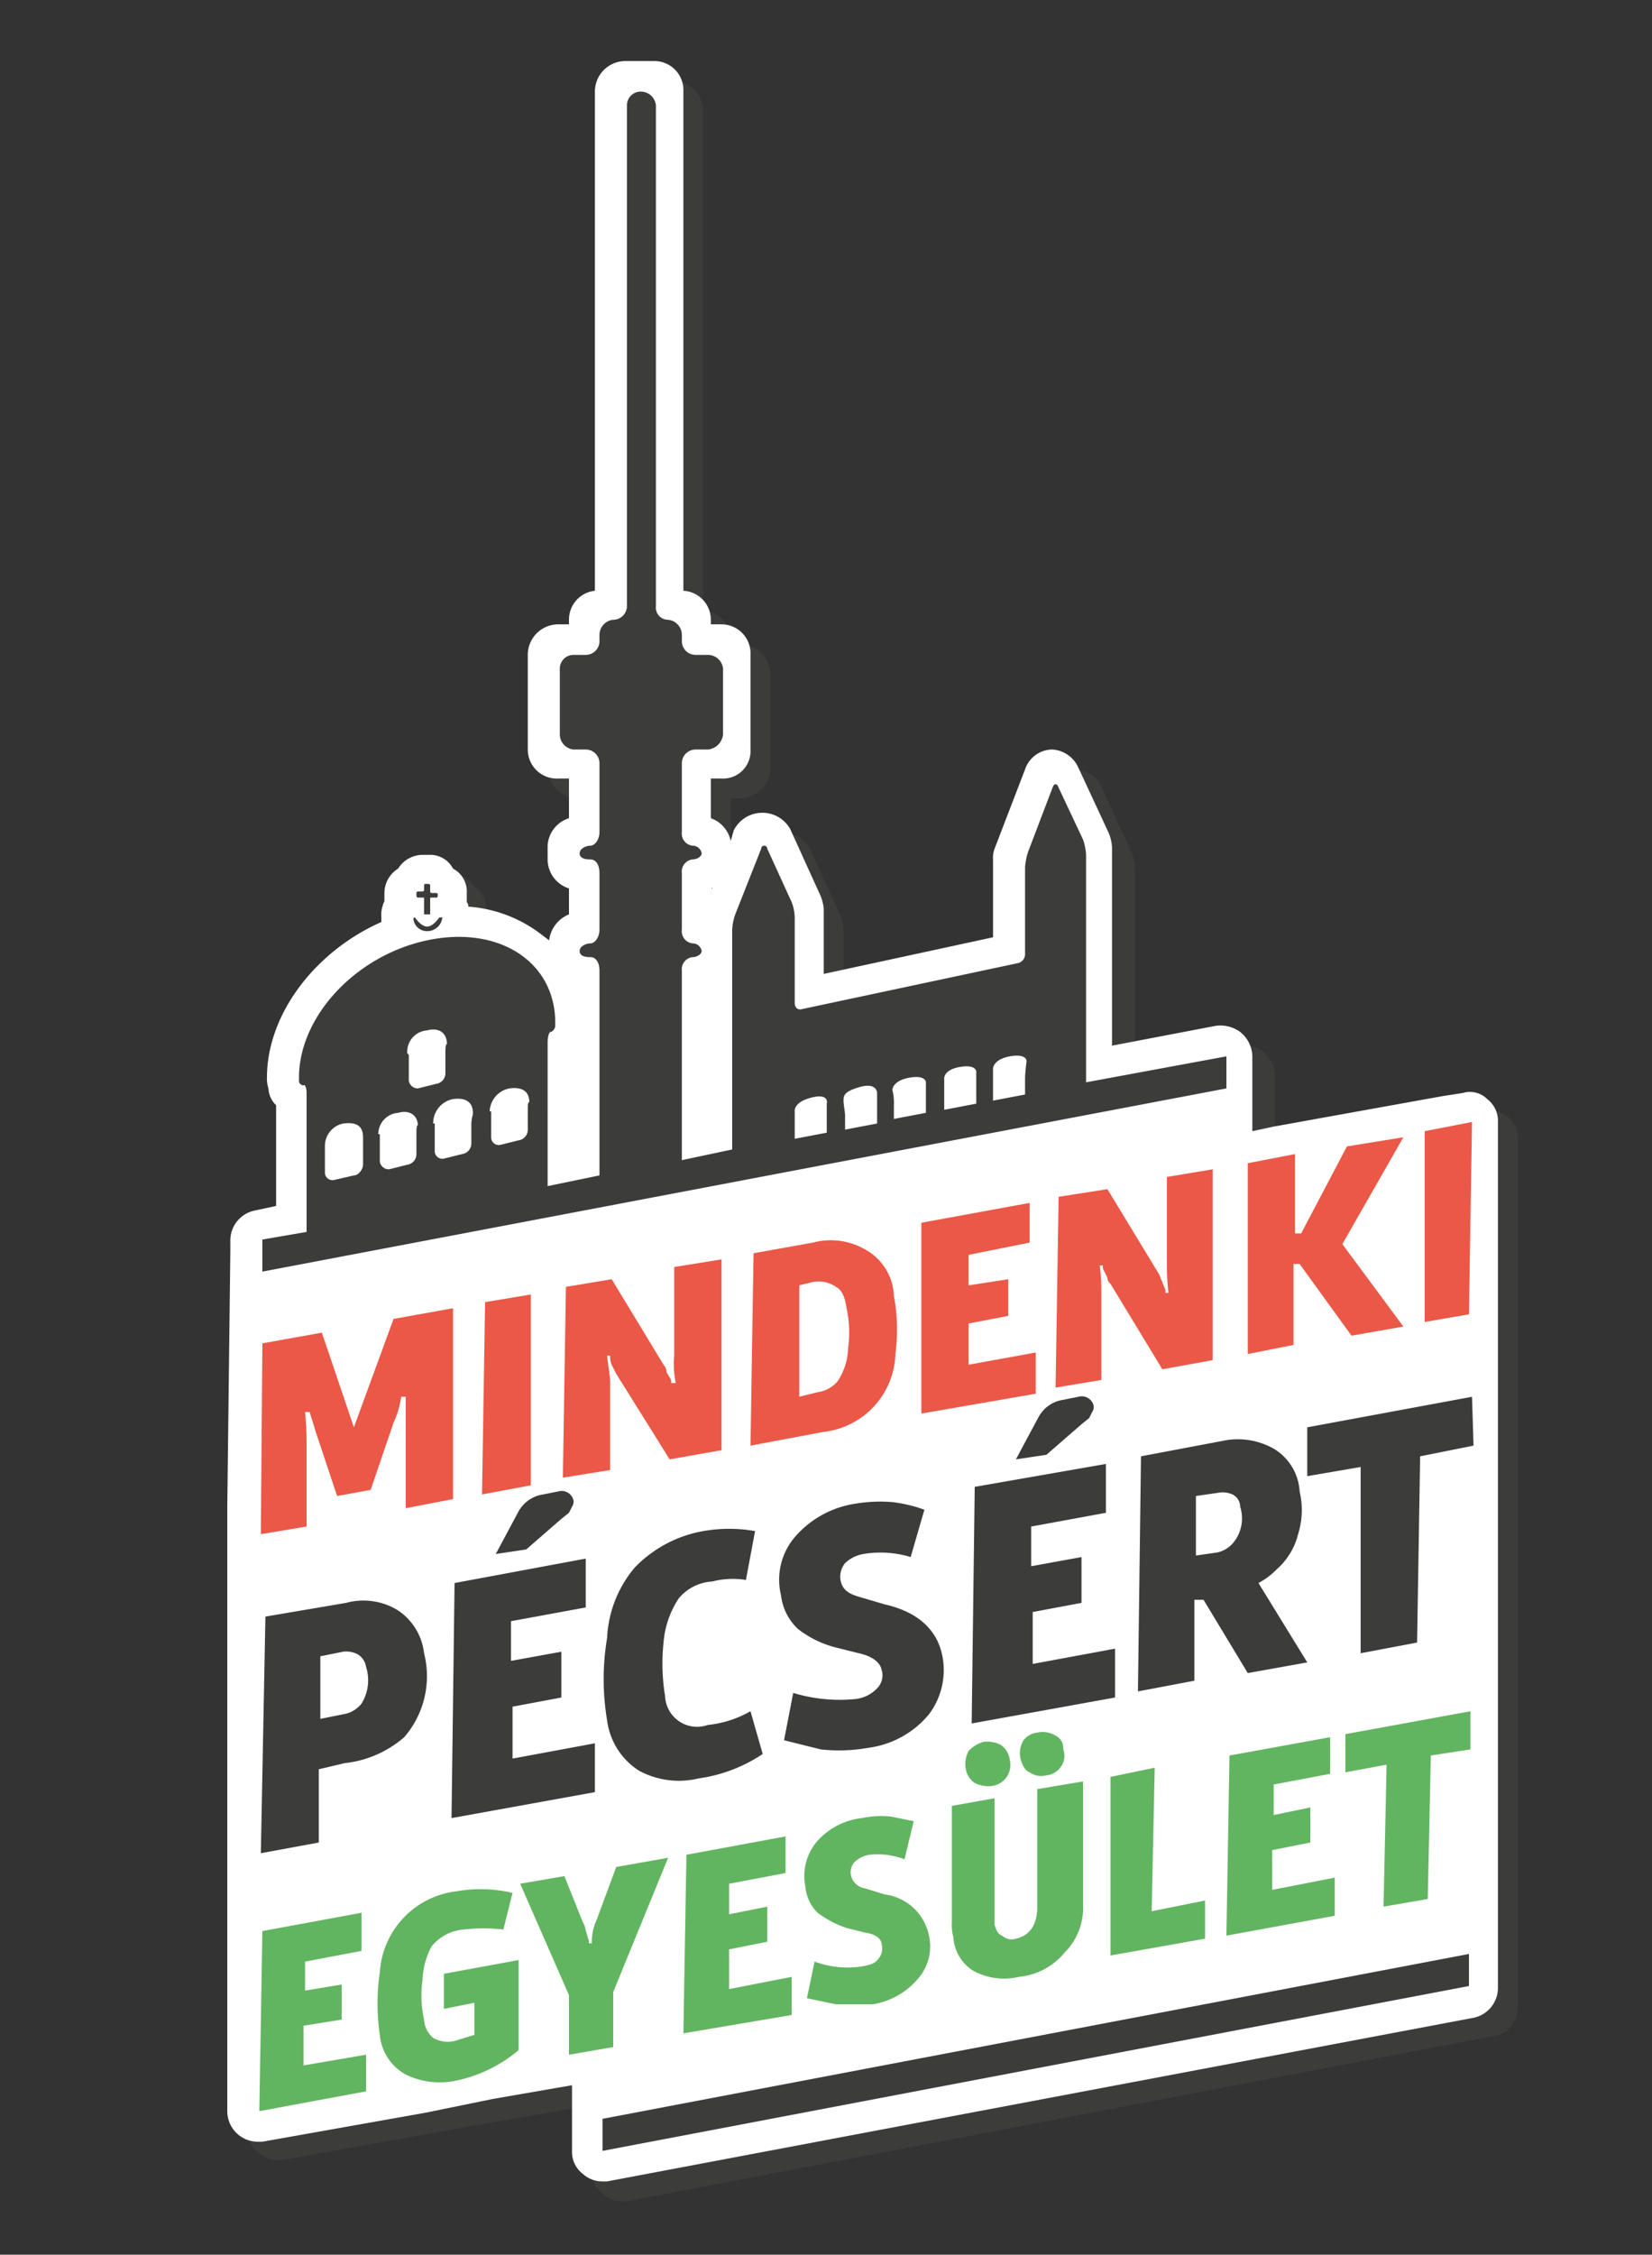 <svg id="Layer_1" data-name="Layer 1" xmlns="http://www.w3.org/2000/svg" viewBox="0 0 108.3 147.7"><rect x="0" y="0" width="108.3" height="147.7" fill="#333333" stroke="none"/><defs><style>.cls-1{fill:#3c3c3b;}.cls-2{fill:#fff;}.cls-3{fill:#eb5847;}.cls-4{fill:#62b560;}</style></defs><title>mpe_logo_outline_hardshadow</title><path class="cls-1" d="M99,73.3a1.8,1.8,0,0,0-1.6-.5l-1.4.3h0l-11,2-1.4.2V70.5a2.1,2.1,0,0,0-.8-1.6,2.2,2.2,0,0,0-1.6-.4l-6.8,1.3v-13a2.9,2.9,0,0,0-.2-.9l-2-4.4a2,2,0,0,0-1.9-1.1,1.9,1.9,0,0,0-1.8,1.3l-2,5.2a1.7,1.7,0,0,0-.1.7v5.1L55.3,65.1V60.8a2.4,2.4,0,0,0-.2-.8l-2-4.4a2.1,2.1,0,0,0-3.7.1l-.2.7a2.2,2.2,0,0,0-1.3-1.5V52.3h.6a2,2,0,0,0,2-2V44.2a2,2,0,0,0-2-2h-.6v-.3A1.9,1.9,0,0,0,46.1,40V7.3a2,2,0,0,0-2-2H42.3a2,2,0,0,0-2,2V40a1.9,1.9,0,0,0-1.8,1.9v.3h-.6a2,2,0,0,0-2,2v6.1a2,2,0,0,0,2,2h.6v2.6a2,2,0,0,0-1.3,1.8v.9a2.1,2.1,0,0,0,1.3,1.9v1.7a2.2,2.2,0,0,0-1.2,1.6l-.4-.3a9.6,9.6,0,0,0-4.8-1.8.1.1,0,0,1-.1-.1c0-.2-.1-.3-.1-.4v-.5A2,2,0,0,0,31,58a1.8,1.8,0,0,0-1.6-.8H29a1.9,1.9,0,0,0-1.6.8,2.2,2.2,0,0,0-.9,1.7v.5c0,.1-.1.2-.1.4a1.9,1.9,0,0,0-.1.8v.3c-4.3,1.9-7.5,6-7.5,10.1a2.2,2.2,0,0,0,.1.8,2.1,2.1,0,0,0,.4,1.1v6.6l-1.3.3a2,2,0,0,0-1.6,1.9v.8L16.2,100v39h0v.5a1.8,1.8,0,0,0,.7,1.5,2.1,2.1,0,0,0,1.3.5h.3l10.6-1.9,4.5-.8,5.2-.9v4.3a1.8,1.8,0,0,0,.7,1.5,1.8,1.8,0,0,0,1.2.5h.4l56.7-10.8a1.9,1.9,0,0,0,1.7-1.9V74.8A1.8,1.8,0,0,0,99,73.3ZM47.9,59.5H48v.1Z"/><path class="cls-2" d="M32.3,137.5l5.2-.9v4.3a1.8,1.8,0,0,0,.7,1.5,1.9,1.9,0,0,0,1.3.5h.3l56.7-10.7a2,2,0,0,0,1.7-2V73.5a1.8,1.8,0,0,0-.7-1.5,1.6,1.6,0,0,0-1.6-.4l-1.3.2h0l-11.1,2-1.4.3V69.2a2.1,2.1,0,0,0-.8-1.6,2.2,2.2,0,0,0-1.6-.4l-6.8,1.3v-13a2.9,2.9,0,0,0-.2-.9l-2-4.3A2,2,0,0,0,69,49.1a1.9,1.9,0,0,0-1.8,1.3l-2,5.2a1.7,1.7,0,0,0-.1.7v5.1L54,63.8V59.5a3.1,3.1,0,0,0-.2-.8l-2-4.4a2.1,2.1,0,0,0-3.7.1l-.2.7a2,2,0,0,0-1.3-1.5V51h.7a1.8,1.8,0,0,0,1.9-1.9V42.9a1.9,1.9,0,0,0-1.9-2h-.7v-.3a1.9,1.9,0,0,0-1.8-1.9V6a1.9,1.9,0,0,0-1.9-2H41a2,2,0,0,0-2,2V38.7a1.9,1.9,0,0,0-1.7,1.9v.3h-.7a2,2,0,0,0-2,2v6.2a1.9,1.9,0,0,0,2,1.9h.7v2.6a2,2,0,0,0-1.4,1.8v.9a2,2,0,0,0,1.4,1.9v1.7A2.1,2.1,0,0,0,36,61.6l-.4-.3a8.9,8.9,0,0,0-4.8-1.9h-.1a.4.4,0,0,0-.1-.3v-.6a1.7,1.7,0,0,0-.9-1.6,1.7,1.7,0,0,0-1.6-.9h-.4a1.9,1.9,0,0,0-1.6.9,1.9,1.9,0,0,0-.9,1.6V59c0,.1-.1.2-.1.3a1.9,1.9,0,0,0-.1.8v.3c-4.3,1.9-7.5,6-7.5,10.2a2,2,0,0,0,.1.7,1.6,1.6,0,0,0,.5,1.1V79l-1.4.3a2,2,0,0,0-1.6,1.9V82l-.2,16.7v39.1h0v.5a2,2,0,0,0,2,2h.3l10.7-1.9ZM46.6,58.2a.1.1,0,0,0,.1-.1v.1Z"/><path class="cls-3" d="M25.8,93.2l-1.5,4.4-2.2.4-1.4-4.2-.4-1.3H20c.1,1.1.1,1.8.1,2.1V100l-3,.5L17.2,88l3.9-.7,2.1,6.2h0l2.6-7.1,3.9-.7V98.2l-3.1.6V91.5h-.3A5.9,5.9,0,0,1,25.8,93.2Z"/><path class="cls-3" d="M31.6,97.9l.2-12.6,3-.5V97.3Z"/><path class="cls-3" d="M40.1,83.8l3.4,5.6a.8.8,0,0,1,.2.5l.3.5v.2h.3a6.1,6.1,0,0,1-.1-1.8V83l3.1-.5V95l-3.4.6L40.4,90l-.2-.4A1.4,1.4,0,0,1,40,89v-.2h-.2c.1.9.2,1.4.2,1.7v5.8l-3.1.5.2-12.5Z"/><path class="cls-3" d="M58.6,84.9a11.9,11.9,0,0,1,.1,3.8A5.3,5.3,0,0,1,54,93.8l-4.8.9.2-12.6,3.9-.7a4.5,4.5,0,0,1,3.5.5A3.6,3.6,0,0,1,58.6,84.9Zm-3.7,5.6a4.1,4.1,0,0,0,.7-2.2,7.5,7.5,0,0,0-.1-2.6c-.1-.7-.3-1.2-.7-1.4a2,2,0,0,0-1.6-.3l-.8.2v7.3l1.2-.3A2.1,2.1,0,0,0,54.9,90.5Z"/><path class="cls-3" d="M60.4,92.6V80.1l7.1-1.3v2.6l-4,.8v2l2.6-.4v2.4l-2.6.5v2.7l4.4-.8v2.7Z"/><path class="cls-3" d="M72.6,77.9,76,83.5l.2.5.2.5v.2h.2a15.3,15.3,0,0,1-.1-1.8V77.1l3-.5V89.1l-3.3.6-3.4-5.6a.5.5,0,0,1-.2-.4l-.3-.6v-.2h-.2a13.9,13.9,0,0,1,.1,1.7v5.8l-3,.5.2-12.5Z"/><path class="cls-3" d="M88.6,87.5l-3.4-4.7h-.4v5.3l-3,.6V76.2l3.1-.6v5.2h.4l3-5.7,3.7-.6L88,81.5l4,5.4Z"/><path class="cls-3" d="M93.4,86.6V74.1l3.1-.6-.2,12.6Z"/><path class="cls-1" d="M22.6,115.5l-1.7.4v4.8l-3.8.7.3-15.5,5.3-.9a4.3,4.3,0,0,1,3.4.5,3.9,3.9,0,0,1,1.7,2.8,6.1,6.1,0,0,1-1.3,5.5A7.1,7.1,0,0,1,22.6,115.5Zm1.1-3.9a2.9,2.9,0,0,0,.3-2.4,1.2,1.2,0,0,0-.5-.8,1.6,1.6,0,0,0-1-.2l-1.5.3v4.1l1.5-.3A1.9,1.9,0,0,0,23.7,111.6Z"/><path class="cls-1" d="M29.6,119.1l.2-15.4,8.6-1.6v3.2l-4.9.9v2.6l3.3-.6v3l-3.2.6v3.4l5.4-1v3.2Zm8-20.8a.6.6,0,0,1-.1.4l-.2.4-.5.4-2.3,2-2,.3L34,99a2.2,2.2,0,0,1,1.6-1.1l1-.2A.8.8,0,0,1,37.6,98.3Z"/><path class="cls-1" d="M49.2,112.1l.8,2.8a10,10,0,0,1-4.2,1.6,5.5,5.5,0,0,1-3.9-.5,4.6,4.6,0,0,1-2.1-3.3,16.3,16.3,0,0,1,0-5.4,7.7,7.7,0,0,1,1.8-4.6,8.2,8.2,0,0,1,4.5-2.4,9.7,9.7,0,0,1,3.4,0l-.6,3.2a5.4,5.4,0,0,0-2.2.1,3.1,3.1,0,0,0-2.2,1.1,6.1,6.1,0,0,0-1,2.9,13.1,13.1,0,0,0,.1,3.5,2.1,2.1,0,0,0,2.8,1.9A7.1,7.1,0,0,0,49.2,112.1Z"/><path class="cls-1" d="M61.8,108.6a4.8,4.8,0,0,1-.9,3.7,6.2,6.2,0,0,1-4,2.2,10.9,10.9,0,0,1-3.1.1l-2.4-.6.6-3.1a10.5,10.5,0,0,0,4.1.4,2.3,2.3,0,0,0,1.4-.7,1.2,1.2,0,0,0,.3-1.2c-.1-.5-.6-.9-1.5-1.1l-1.6-.4a6.7,6.7,0,0,1-2.4-1.2,3.6,3.6,0,0,1-1.1-2.2,4.3,4.3,0,0,1,.9-3.8,6.5,6.5,0,0,1,4-2.2,9.7,9.7,0,0,1,2.4-.1,9.3,9.3,0,0,1,2.1.5l-.9,3.1a6.8,6.8,0,0,0-3.1-.2,2.3,2.3,0,0,0-1.2.6,1.4,1.4,0,0,0-.3,1.1c.1.6.5.9,1.2,1.1l1.7.5C60.2,105.6,61.5,106.8,61.8,108.6Z"/><path class="cls-1" d="M63.7,112.9l.2-15.5,8.6-1.5v3.2l-4.9.9v2.6l3.3-.6v3l-3.2.6V109l5.4-1v3.2Zm8-20.8a.6.6,0,0,1-.1.4l-.2.4-.5.4-2.3,2-2,.3,1.5-2.8a2.2,2.2,0,0,1,1.6-1.1l1-.2A.8.8,0,0,1,71.7,92.1Z"/><path class="cls-1" d="M83.7,102.8a4.6,4.6,0,0,1-1.2.9l3.2,5.2-3.9.7-2.9-4.8h-.6v5.3l-3.7.7.2-15.4,5.3-1a4.8,4.8,0,0,1,3.4.5,3.5,3.5,0,0,1,1.7,2.8,5.3,5.3,0,0,1-.1,2.8A4.5,4.5,0,0,1,83.7,102.8ZM80.9,101a2.5,2.5,0,0,0,.4-2.3.9.9,0,0,0-.5-.8,1.6,1.6,0,0,0-1-.1l-1.4.2v3.9l1.4-.2A1.9,1.9,0,0,0,80.9,101Z"/><path class="cls-1" d="M96.6,94.7l-3.5.7-.2,12.2-3.7.7V96.1l-3.5.6V93.5l10.8-2Z"/><path class="cls-4" d="M17,138.3l.2-11.8,6.5-1.2v2.5l-3.7.7v1.9l2.4-.4v2.3l-2.5.4v2.6l4.1-.7V137Z"/><path class="cls-4" d="M29.8,133.7l1.3-.4v-2.1l-2,.4v-2.3l4.9-.9v5.9a9.3,9.3,0,0,1-4.1,2,5.1,5.1,0,0,1-3.3-.4,3.3,3.3,0,0,1-1.7-2.6,14.1,14.1,0,0,1,0-4.1,5.7,5.7,0,0,1,5-5.3,9.1,9.1,0,0,1,3.7.1l-.6,2.4a11.2,11.2,0,0,0-2.6,0,3,3,0,0,0-2.1,1.1,4.9,4.9,0,0,0-.6,2.2,7.3,7.3,0,0,0,.1,2.6,1.7,1.7,0,0,0,.6,1.2A1.9,1.9,0,0,0,29.8,133.7Z"/><path class="cls-4" d="M43.8,121.7l-3.6,8.8v3.6l-2.9.5v-3.9l-3.2-7.3,2.9-.5,1.2,3a1.4,1.4,0,0,1,.2.6c.1.2.1.4.2.6v.2h.2a3.3,3.3,0,0,1,.3-1.5l1.3-3.5Z"/><path class="cls-4" d="M44.8,133.2l.2-11.7,6.5-1.2v2.4l-3.7.7v2l2.5-.5v2.3l-2.5.5v2.6l4.1-.8V132Z"/><path class="cls-4" d="M60.9,126.8a3.2,3.2,0,0,1-.7,2.8,4.9,4.9,0,0,1-3,1.7H54.8l-1.9-.4.5-2.4a6.2,6.2,0,0,0,3.2.3c.5-.1.8-.2,1-.5a1,1,0,0,0,.2-.9c0-.4-.4-.7-1.1-.8l-1.2-.3a6.7,6.7,0,0,1-1.9-1,2.7,2.7,0,0,1-.8-1.7,3.5,3.5,0,0,1,.7-2.9,4.6,4.6,0,0,1,3-1.6,6.1,6.1,0,0,1,1.9-.1l1.5.3-.6,2.5a5,5,0,0,0-2.3-.3,1.9,1.9,0,0,0-1,.5,1,1,0,0,0-.2.9,1.1,1.1,0,0,0,.9.8l1.3.4A3.4,3.4,0,0,1,60.9,126.8Z"/><path class="cls-4" d="M71,116.7v8.1a4.1,4.1,0,0,1-1.2,3.1,4.4,4.4,0,0,1-3,1.6,4.2,4.2,0,0,1-3-.4,2.8,2.8,0,0,1-1.3-2.2,3.1,3.1,0,0,1-.1-1v-7.6l2.8-.5v8.3c.1.3.2.6.5.7a.9.9,0,0,0,.9.2c.9-.2,1.4-.9,1.4-2.1v-7.7Zm-4.8-1.4a1.4,1.4,0,0,1-.2,1.1,1.4,1.4,0,0,1-1,.6,2,2,0,0,1-1.1-.2,1.4,1.4,0,0,1-.6-1,1.8,1.8,0,0,1,.2-1.1,2.1,2.1,0,0,1,1-.6,2,2,0,0,1,1.1.2A1.4,1.4,0,0,1,66.2,115.3Zm3.5-.7a1.2,1.2,0,0,1-.2,1.2,1.3,1.3,0,0,1-.9.5,1.3,1.3,0,0,1-1.1-.2c-.3-.1-.5-.5-.6-.9a1.6,1.6,0,0,1,.2-1.2,1.3,1.3,0,0,1,.9-.5,1.6,1.6,0,0,1,1.2.2A.9.9,0,0,1,69.7,114.6Z"/><path class="cls-4" d="M72.8,128.1V116.4l2.9-.6-.2,9.4,3.5-.7V127Z"/><path class="cls-4" d="M80.4,126.8l.2-11.8,6.6-1.2v2.4l-3.7.7v2l2.4-.5v2.3l-2.5.5v2.6l4.1-.8v2.5Z"/><path class="cls-4" d="M96.4,114.6l-2.6.4-.2,9.4-2.9.5.2-9.3-2.7.5v-2.5l8.2-1.5Z"/><polygon class="cls-1" points="39.5 138.8 96.3 128 96.3 130.1 39.5 140.9 39.5 138.8"/><path class="cls-1" d="M71.2,70.9V56a3.6,3.6,0,0,0-.2-1l-1.6-3.4c-.1-.3-.3-.3-.4,0l-1.6,4.2a4.4,4.4,0,0,0-.2,1v5.7a.6.6,0,0,1-.5.6l-14.1,3c-.3.1-.5-.1-.5-.4V60.1a3,3,0,0,0-.2-1l-1.6-3.5a.2.2,0,0,0-.4,0l-1.7,4.3a3.6,3.6,0,0,0-.2,1V75.3l-3.3.7V63.6a.8.8,0,0,1,.7-.9c.3,0,.6-.2.6-.4a.6.6,0,0,0-.6-.5.8.8,0,0,1-.7-.9V57.2a.8.8,0,0,1,.7-.9c.3,0,.6-.2.6-.4a.6.6,0,0,0-.6-.5.8.8,0,0,1-.7-.9V50a.9.9,0,0,1,.9-.9h.8a1.1,1.1,0,0,0,1-1V43.8a1,1,0,0,0-1-.9h-.8a.9.9,0,0,1-.9-.9v-.4a1,1,0,0,0-.9-1,.8.8,0,0,1-.8-.9V6.9A1,1,0,0,0,42,6h0a.9.9,0,0,0-.9.9V39.7a.9.9,0,0,1-.9.9,1,1,0,0,0-.9,1V42a.9.9,0,0,1-.9.9h-.8a.9.9,0,0,0-.9.9v4.3a1,1,0,0,0,.9,1h.8a.9.9,0,0,1,.9.9v4.5c0,.5-.3.9-.6.9s-.7.2-.7.5.3.4.7.4.6.4.6.9v3.7c0,.5-.3.9-.6.9s-.7.2-.7.5.3.4.7.4.6.4.6.9V77l-3.4.7h0V68.3c0-.4.1-.7.2-.7s.3-.2.3-.4V67c0-4-3.7-6.4-8.4-5.4s-8.4,5-8.4,9v.2a.3.3,0,0,0,.3.3c.1-.1.2.2.2.5v9.1l-2.9.5v2.1l63.2-12V69.2ZM26.7,69A1.4,1.4,0,0,1,28,67.5c.7-.2,1.3.1,1.3.9h0c-.1,0-.1.3-.1.6v1.3a.7.7,0,0,1-.6.7l-1.2.3a.6.6,0,0,1-.6-.5V69.1Zm-2.9,5.5h0v1.8c0,.3-.3.7-.6.7l-1.3.3a.5.5,0,0,1-.6-.5V75.1h0a1.5,1.5,0,0,1,1.2-1.5c.8-.1,1.3.1,1.3.9Zm3.6-.8h0c-.1,0-.1.3-.1.6v1.3a.7.7,0,0,1-.6.7l-1.2.3a.6.6,0,0,1-.6-.5V74.3h-.1a1.4,1.4,0,0,1,1.3-1.4c.7-.2,1.3.1,1.3.9ZM31,73h0a2.4,2.4,0,0,0-.1.7v1.2a.7.7,0,0,1-.6.7l-1.2.3a.5.5,0,0,1-.6-.5V73.6h-.1A1.6,1.6,0,0,1,29.7,72c.7-.1,1.3.1,1.3.9Zm3.7-.8h0c-.1,0-.1.2-.1.6v1.2a.7.7,0,0,1-.6.7l-1.2.3a.5.5,0,0,1-.6-.5V72.8h-.1a1.6,1.6,0,0,1,1.3-1.5c.7-.1,1.3.1,1.3.9Zm19.5,1.2v.8l-2.1.4V72.8s-.1-.6,1.1-.9,1,.4,1,.4Zm3.3-.7v.9l-2.1.4v-.9c0-.3-.1-.7-.1-1s0-.6,1.1-.9,1.1.4,1.1.4Zm3.2-.7v.9l-2.1.4v-.9a3.4,3.4,0,0,0-.1-1s0-.6,1.1-.8,1.1.3,1.1.3Zm3.3-.7v1l-2.1.4v-2s-.1-.6,1-.8,1.1.3,1.1.3Zm3.2-.7v1.1l-2.1.4V70s0-.6,1.1-.8,1.1.3,1.1.3S67.2,70.3,67.2,70.6Z"/><path class="cls-1" d="M28,61a1,1,0,0,0,1-.9h-.2s-.4.6-.8.6-.8-.6-.8-.6-.1,0-.1.1h0A.9.9,0,0,0,28,61Z"/><path class="cls-1" d="M27.4,58.8h.3c.1,0,.1,0,.1.1v1h.4v-1c0-.1,0-.1.1-.1h.3c.1,0,.1-.1.1-.2h0a.1.1,0,0,0-.1-.1h-.3a.1.1,0,0,1-.1-.1V58c0-.1-.1-.1-.2-.1h0c-.1,0-.2,0-.2.1v.3a.1.1,0,0,1-.1.1h-.3a.1.1,0,0,0-.1.1h0C27.3,58.7,27.3,58.8,27.4,58.8Z"/></svg>